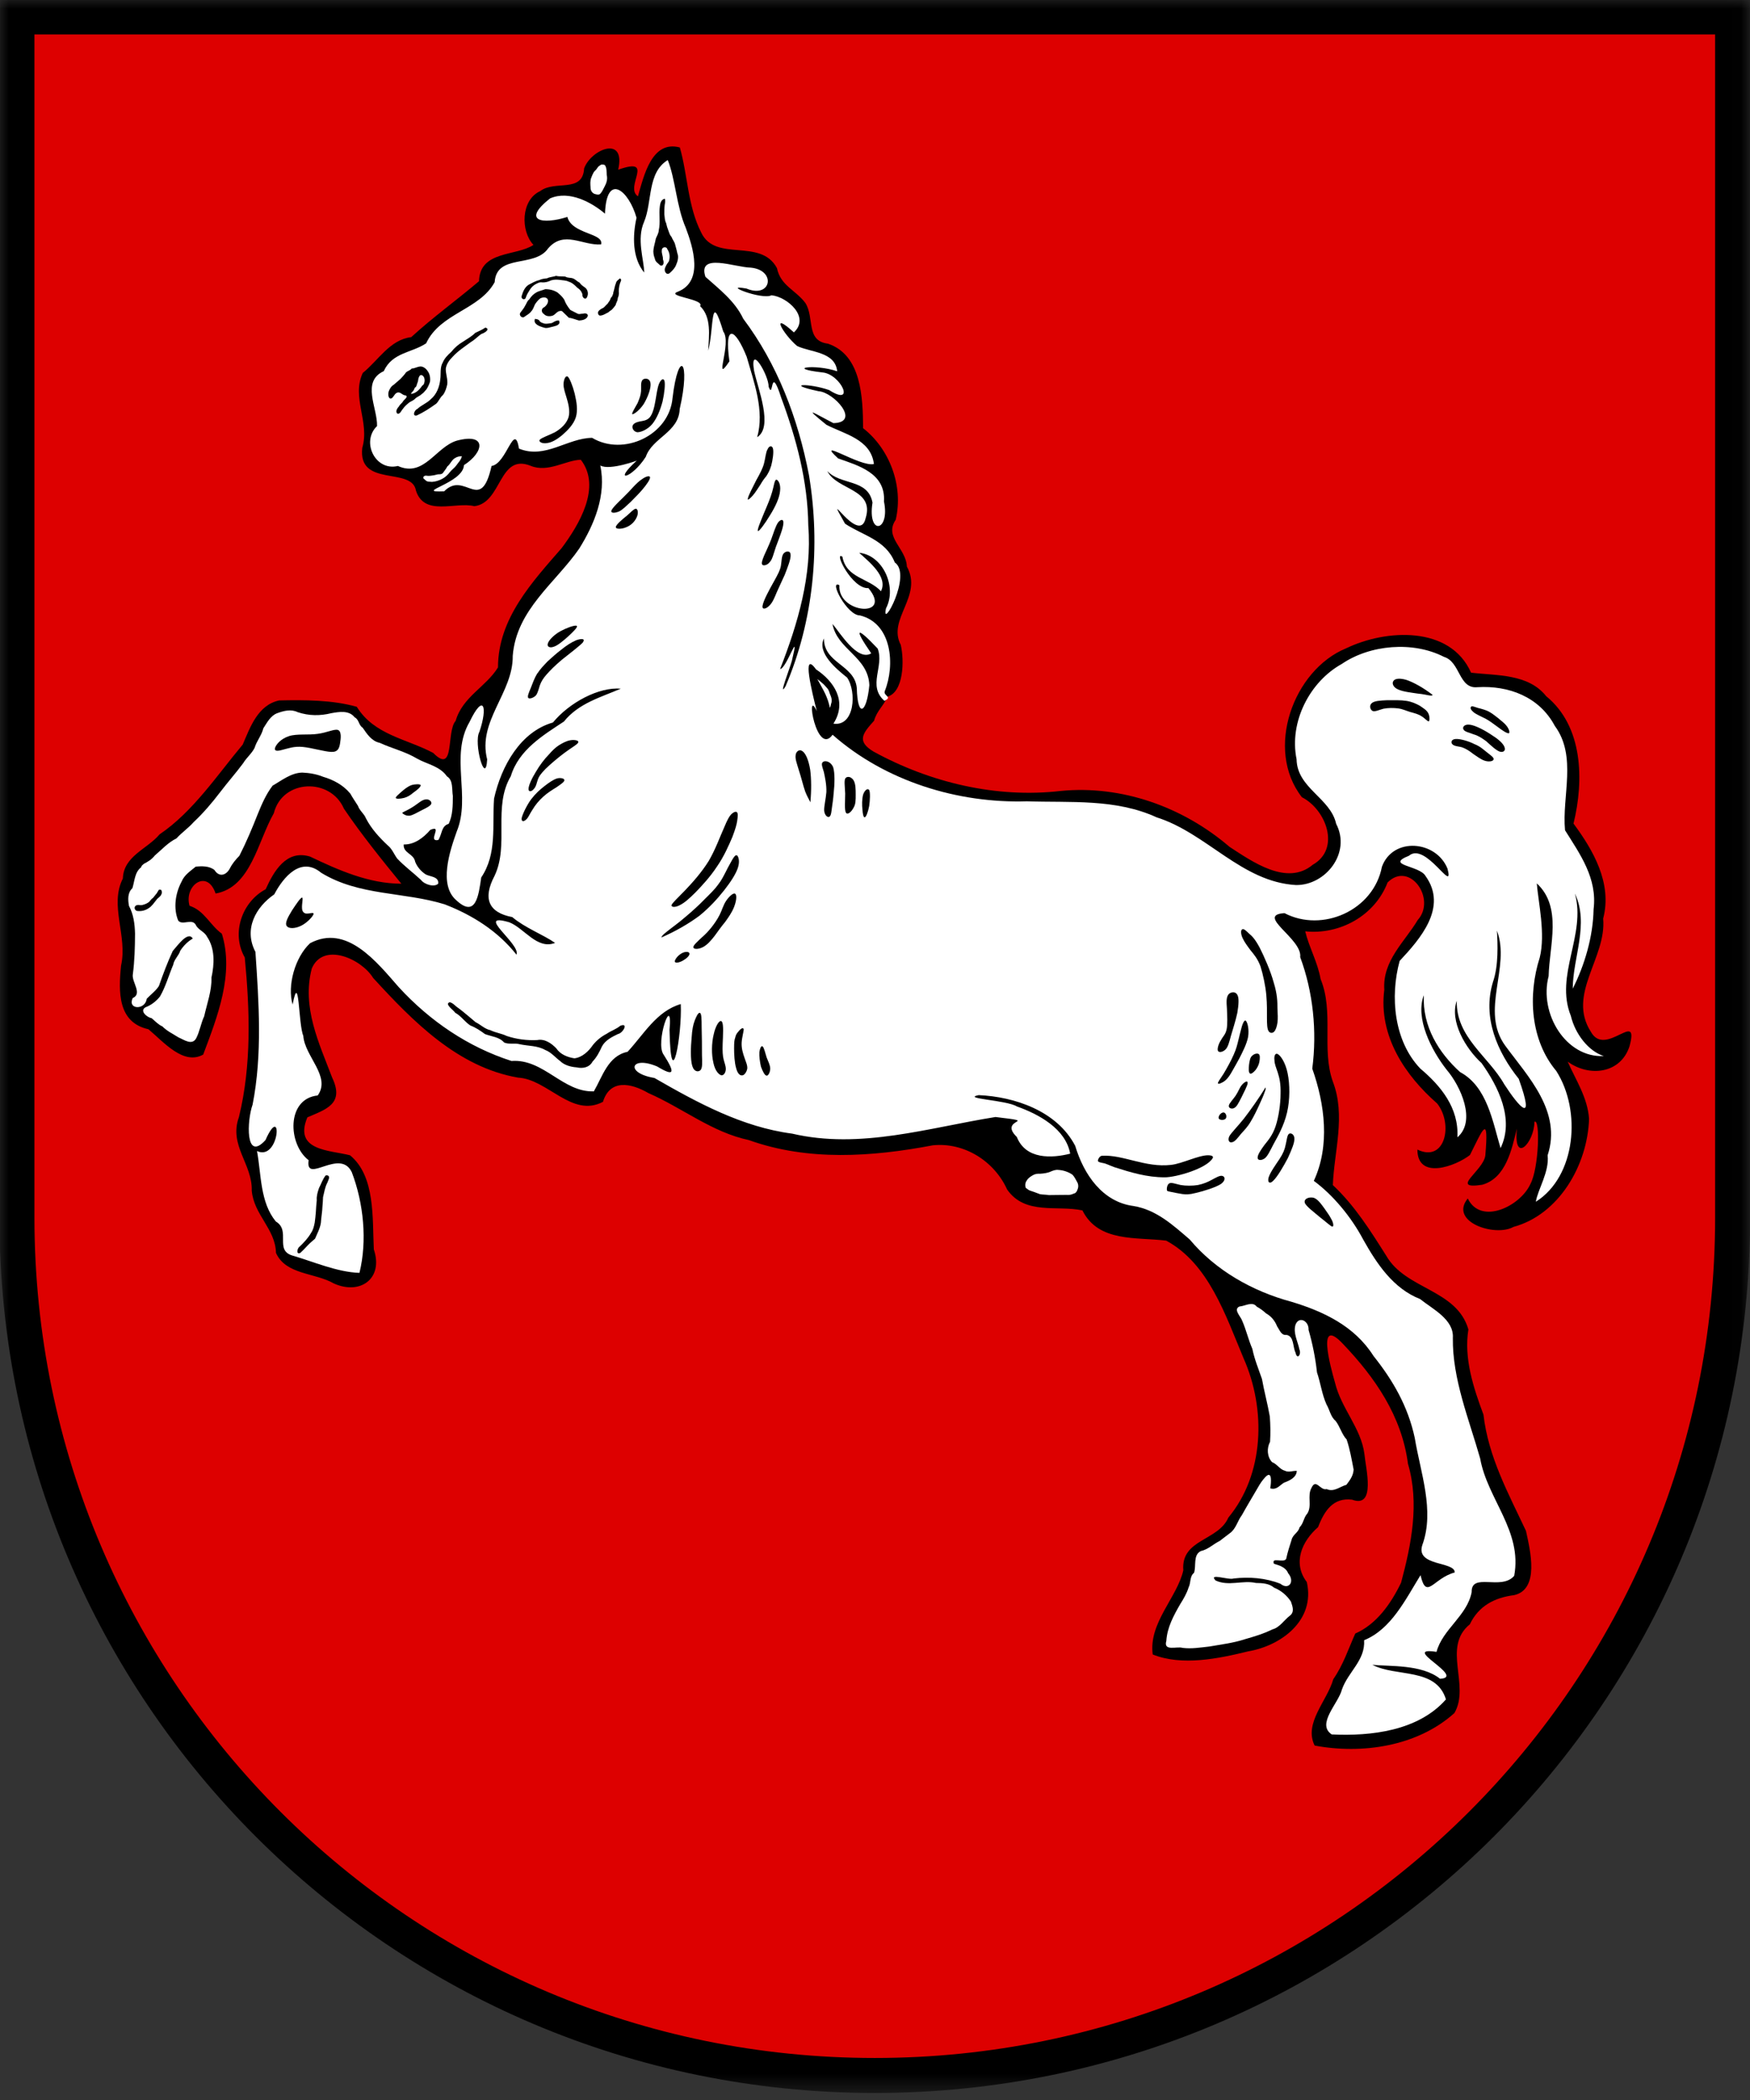 <svg width="100px" height="120px" viewBox="0 0 100 120" version="1.1" xmlns="http://www.w3.org/2000/svg" xmlns:xlink="http://www.w3.org/1999/xlink">
    <rect x="0" y="0" width="100" height="120" fill="#333333" stroke="none"/>
    <defs>
        <polygon id="path-1" points="0 0 99.975 0 99.975 119.566 0 119.566"></polygon>
    </defs>
    <g id="Page-1" stroke="none" stroke-width="1" fill="none" fill-rule="evenodd">
        <g id="ni">
            <mask id="mask-2" fill="white">
                <use xlink:href="#path-1"></use>
            </mask>
            <g id="Shape"></g>
            <g id="Group" mask="url(#mask-2)">
                <g transform="translate(0.735, 0.735)">
                    <path d="M0.233,0.234 L0.233,68.862 C0.242,95.927 22.186,117.864 49.252,117.864 C76.319,117.864 98.263,95.927 98.272,68.862 L98.272,0.234 L0.233,0.234 Z" id="Shape" stroke="#000000" stroke-width="2" fill="#DD0000" fill-rule="nonzero"></path>
                    <path d="M49.978,39.072 C50.897,38.818 50.95,37.025 50.736,36.113 C49.958,34.628 52.016,33.335 51.086,31.638 C51.043,30.59 49.763,29.97 50.449,28.966 C50.907,27.01 50.079,24.896 48.585,23.734 C48.57,21.985 48.5,19.555 46.576,18.903 C45.292,18.746 45.822,17.42 45.285,16.577 C44.714,15.822 43.872,15.596 43.663,14.587 C42.72,12.832 40.146,14.279 39.332,12.55 C38.562,11.044 38.558,9.235 38.113,7.692 C36.504,7.26 36.053,9.325 35.719,10.485 C34.917,9.943 36.755,8.196 34.589,8.963 C35.045,6.974 33.046,7.786 32.644,8.888 C32.561,10.324 30.977,9.539 30.134,10.186 C29.031,10.687 29.002,12.463 29.748,13.26 C28.76,13.92 26.688,13.566 26.637,15.334 C25.351,16.426 24.038,17.364 22.764,18.53 C21.54,18.677 20.894,19.851 19.994,20.576 C19.34,21.981 20.403,23.374 19.967,24.855 C19.704,27.14 22.807,25.916 23.034,27.301 C23.52,28.799 25.301,27.92 26.368,28.19 C27.96,28.004 27.755,25.151 29.587,25.882 C30.582,26.296 31.602,25.552 32.456,25.537 C33.653,27.095 32.355,29.254 31.362,30.582 C29.704,32.494 27.722,34.597 27.722,37.402 C27.051,38.503 25.692,39.086 25.302,40.458 C24.754,41.064 25.285,43.568 24.019,42.289 C22.491,41.476 20.652,41.268 19.653,39.654 C18.259,39.258 16.654,39.258 15.215,39.29 C14.001,39.552 13.562,40.818 13.135,41.812 C11.701,43.521 10.3,45.65 8.384,46.942 C7.68,47.786 6.33,48.176 6.286,49.464 C5.503,51.008 6.565,52.747 6.183,54.44 C6.031,55.946 5.989,57.69 7.747,58.079 C8.618,58.806 9.744,60.157 10.876,59.527 C11.688,57.363 12.655,54.926 11.943,52.622 C11.253,52.117 10.939,51.294 10.096,51.025 C9.764,49.867 11.104,48.887 11.585,50.324 C13.606,49.964 13.987,47.352 14.911,45.737 C15.403,43.775 18.151,43.694 18.918,45.475 C19.899,46.928 21.153,48.482 22.2,49.763 C20.341,49.761 18.601,48.985 16.981,48.212 C15.629,47.8 14.916,49.04 14.445,50.081 C13.096,50.795 12.463,52.594 13.252,53.977 C13.545,57.031 13.643,60.127 12.918,63.101 C12.33,64.713 13.697,65.781 13.651,67.302 C13.775,68.694 15,69.478 15.036,70.86 C15.601,72.119 17.246,71.976 18.345,72.607 C19.846,73.282 21.19,72.33 20.626,70.659 C20.539,68.873 20.718,66.474 19.268,65.282 C18.13,64.984 16.02,65.04 16.829,63.114 C17.895,62.653 18.963,62.345 18.246,60.844 C17.495,58.867 16.503,56.824 17.081,54.608 C17.734,53.074 19.919,54.056 20.586,55.145 C22.868,57.638 25.431,60.249 28.87,60.844 C30.563,60.931 31.942,63.161 33.72,62.227 C34.12,60.918 35.315,61.144 36.318,61.728 C38.255,62.573 39.958,63.969 42.058,64.413 C45.437,65.625 49.096,65.371 52.565,64.712 C54.355,64.526 56.077,65.607 56.814,67.235 C57.84,68.716 59.679,68.12 61.118,68.431 C62.035,70.27 64.21,69.945 65.906,70.159 C68.33,71.468 69.295,74.421 70.325,76.877 C71.624,79.801 71.51,83.517 69.456,85.986 C68.882,87.322 66.739,87.209 66.883,88.995 C66.538,90.546 64.89,91.999 65.135,93.807 C66.807,94.475 68.871,94.05 70.6,93.626 C72.433,93.315 74.442,91.886 73.939,89.668 C73.112,88.576 73.658,87.335 74.584,86.529 C74.95,85.573 75.458,84.834 76.521,84.959 C77.908,85.475 77.304,83.165 77.229,82.334 C77.032,80.858 75.911,79.757 75.552,78.279 C75.273,77.304 74.486,74.418 76.028,76.083 C77.821,77.966 79.366,80.173 79.721,82.913 C80.387,85.171 79.913,87.513 79.327,89.705 C78.74,90.917 77.926,92.074 76.709,92.611 C76.309,93.501 76.031,94.383 75.454,95.218 C75.098,96.47 73.754,97.732 74.387,99.011 C77.1,99.519 80.252,99.062 82.375,97.152 C83.292,95.567 81.648,93.395 83.255,92.082 C83.763,91.024 84.674,90.557 85.787,90.416 C87.249,90.083 86.71,87.871 86.463,86.744 C85.463,84.611 84.313,82.527 84.034,80.101 C83.458,78.557 82.907,76.882 83.173,75.233 C82.507,72.935 79.595,72.958 78.484,71.029 C77.588,69.612 76.678,68.153 75.427,66.984 C75.499,65.062 76.178,63.018 75.427,61.07 C74.767,59.217 75.503,57.097 74.728,55.212 C74.563,54.254 74.059,53.375 73.849,52.484 C75.817,52.689 77.824,51.6 78.556,49.69 C79.818,48.436 81.362,50.639 80.277,51.839 C79.541,53.078 78.257,54.157 78.368,55.819 C78.025,58.473 79.572,60.732 81.389,62.322 C82.322,63.5 81.85,65.722 80.259,64.956 C80.263,66.722 82.46,65.896 83.263,65.265 C83.99,63.815 84.352,62.838 84.141,65.293 C84.034,66.171 82.054,67.256 83.962,66.965 C85.33,66.584 85.652,64.92 85.943,63.761 C85.741,65.83 86.929,64.583 86.948,63.368 C87.287,63.149 87.204,66.023 86.714,66.928 C86.139,68.194 83.888,69.294 83.137,67.75 C82.051,69.086 84.697,69.965 85.746,69.375 C88.334,68.676 89.981,65.86 90.068,63.2 C89.987,61.984 89.302,60.97 88.848,59.93 C90.076,60.826 91.87,60.623 92.38,59.052 C92.965,56.889 91.005,59.723 90.175,58.23 C88.789,56.079 91.078,53.994 90.874,51.755 C91.406,49.731 90.291,47.828 89.18,46.327 C89.79,43.828 89.718,40.762 87.62,39.049 C86.589,37.749 84.772,37.88 83.325,37.703 C82.132,35.006 78.461,35.214 76.189,36.311 C73.174,37.542 71.52,42.085 73.661,44.822 C75.03,45.512 75.897,47.759 74.279,48.68 C72.806,49.914 70.826,48.504 69.519,47.653 C66.872,45.379 63.367,44.121 59.88,44.462 C56.199,44.888 52.423,43.988 49.185,42.215 C48.185,41.617 48.572,41.163 49.212,40.45 C49.366,39.88 49.781,39.572 49.977,39.073 L49.978,39.072 Z" id="Shape" stroke="none" fill="#000000" fill-rule="nonzero"></path>
                    <g id="Group" stroke="none" stroke-width="1" fill="none" fill-rule="evenodd" transform="translate(6.373, 8.333)">
                        <path d="M43.427,30.977 C42.448,30.113 43.434,29.003 43.045,27.995 C41.821,26.694 41.661,26.8 42.677,28.266 C41.886,28.753 40.852,27.031 40.462,26.584 C40.734,28.062 42.503,28.453 42.569,30.088 C42.413,31.705 41.894,31.986 41.852,30.247 C41.729,28.911 39.955,28.84 39.978,27.415 C39.562,28.227 40.671,29.15 41.296,29.649 C41.851,30.446 41.736,32.463 40.516,32.283 C41.329,31.009 40.54,29.853 39.521,29.181 C38.681,28.02 39.304,30.537 39.566,31.564 C38.893,30.137 39.544,34.196 40.468,32.918 C43.491,35.583 47.638,36.845 51.571,36.721 C54.05,36.806 56.639,36.561 58.985,37.637 C61.851,38.542 63.836,41.323 66.943,41.506 C68.625,41.533 70.117,39.681 69.244,38.008 C68.918,36.527 67.013,35.975 66.982,34.32 C66.545,32.176 67.747,29.878 69.564,28.873 C71.191,27.764 73.636,27.561 75.402,28.466 C76.352,28.754 76.236,30.311 77.319,30.2 C79.088,30.095 80.848,30.737 81.739,32.414 C83.02,34.146 82.138,36.429 82.322,38.375 C83.169,39.73 84.177,41.112 83.954,42.888 C83.924,44.472 83.435,46.098 82.762,47.429 C82.776,45.612 83.711,43.749 82.887,41.991 C83.541,44.351 81.721,46.66 82.654,48.98 C82.903,50.023 83.664,51 84.537,51.278 C82.373,51.389 80.825,48.845 81.385,46.712 C81.427,44.953 82.178,42.768 80.709,41.412 C80.795,42.502 81.214,44.276 80.879,45.644 C80.182,47.823 80.355,50.382 81.82,52.128 C83.272,54.394 82.952,58.152 80.655,59.603 C80.757,58.918 81.436,57.893 81.327,56.95 C82.154,54.45 80.202,52.45 78.915,50.699 C77.439,48.688 79.232,46.217 78.431,44.112 C78.475,44.865 78.53,46.104 78.207,47.037 C77.582,49.075 78.463,51.062 79.676,52.577 C80.631,55.237 79.72,54.234 78.847,52.886 C77.955,51.303 76.081,50.198 76.136,48.12 C75.721,49.285 76.635,50.844 77.553,51.68 C78.5,53.015 79.441,54.875 78.638,56.538 C78.193,55.058 77.88,53.025 76.325,52.194 C75.101,51.083 74.171,49.588 74.253,47.802 C73.752,49.116 74.677,50.936 75.553,52.054 C76.365,53.005 77.263,54.991 76.172,55.921 C76.263,54.234 75.218,52.978 74.056,51.997 C72.552,50.432 72.31,47.892 72.873,45.84 C74.033,44.598 75.641,42.783 74.352,40.991 C74.015,40.381 72.005,40.388 73.402,39.833 C74.357,39.007 76.007,42.102 75.607,40.571 C74.957,38.952 72.486,38.748 71.86,40.459 C71.376,42.966 68.448,44.238 66.292,43.112 C64.602,43.219 67.324,44.573 67.189,45.625 C67.927,47.612 68.158,49.857 67.879,51.997 C68.602,54.039 68.899,56.41 67.967,58.41 C69.051,59.206 70.101,60.461 70.793,61.77 C71.572,63.158 72.509,64.563 74.038,65.162 C74.767,65.747 75.981,66.329 75.912,67.385 C75.882,69.73 76.833,72.023 77.472,74.271 C77.889,76.604 79.896,78.419 79.417,80.979 C78.684,81.843 76.958,80.76 76.987,81.911 C76.728,83.267 75.328,84.024 74.979,85.324 C72.823,84.998 76.707,86.778 75.181,86.862 C74.127,86.023 72.283,86.168 71.312,86.062 C72.665,86.78 74.953,86.2 75.518,88.041 C73.927,89.844 71.234,90.149 68.99,90.042 C68.098,89.448 69.377,88.27 69.574,87.473 C69.937,86.45 70.914,85.812 70.841,84.659 C72.391,84.029 73.208,82.327 74.065,80.942 C74.407,82.402 74.783,81.119 76.019,80.787 C76.032,80.14 73.745,80.454 74.173,79.204 C74.88,77.244 74.062,75.081 73.736,73.103 C73.349,71.289 72.482,69.802 71.376,68.413 C70.295,66.706 68.519,65.872 66.696,65.321 C64.439,64.714 62.353,63.52 60.877,61.761 C59.912,60.931 58.962,60.058 57.659,59.846 C55.899,59.615 54.826,58.061 54.332,56.408 C53.284,54.403 50.857,53.601 48.818,53.511 C47.814,53.712 50.398,53.79 50.997,54.156 C52.243,54.599 53.787,55.427 54.045,56.856 C53.009,57.121 51.508,57.2 50.997,55.903 C49.868,54.806 52.458,55.083 49.778,54.761 C45.949,55.372 42.053,56.624 38.157,55.711 C35.308,55.337 32.746,53.946 30.287,52.53 C28.584,52.249 28.929,51.229 30.449,51.876 C31.452,52.482 31.474,52.23 30.816,51.203 C30.305,50.524 31.349,47.602 31.151,49.774 C31.225,53.679 31.875,50.056 31.793,48.307 C30.408,48.713 29.686,50.032 28.754,51.035 C27.636,51.267 27.321,52.446 26.826,53.296 C25.05,53.357 23.962,51.425 22.12,51.559 C19.65,50.765 17.465,49.287 15.674,47.336 C14.423,45.908 12.701,43.711 10.608,44.832 C9.747,45.638 9.297,47.256 9.613,48.335 C9.999,46.326 9.938,49.47 10.223,50.12 C10.302,51.297 11.822,52.447 11.047,53.53 C9.246,53.718 9.341,56.323 10.528,57.23 C10.325,58.638 12.317,56.51 12.993,57.912 C13.674,59.689 13.883,61.853 13.432,63.667 C12.154,63.628 10.781,63.018 9.595,62.676 C8.568,62.367 9.524,61.247 8.654,60.733 C7.747,59.622 7.829,58.067 7.578,56.706 C8.89,57.314 9.056,53.837 8.062,56.08 C6.893,57.368 7.004,54.946 7.326,54.053 C7.89,51.19 7.683,48.19 7.488,45.326 C6.798,44.011 7.522,42.756 8.564,42.038 C9.087,41.045 10.089,39.845 11.244,40.804 C13.419,42.136 15.953,41.882 18.3,42.608 C19.897,43.225 21.344,44.142 22.406,45.485 C22.663,44.882 19.966,43.042 21.994,43.635 C22.857,43.973 23.581,45.215 24.612,44.812 C23.918,44.332 22.896,43.956 22.164,43.337 C20.828,43.085 20.456,42.298 21.151,40.982 C22.003,39.189 21.039,37.062 22.081,35.285 C22.539,33.771 23.945,32.938 25.116,32.163 C25.955,31.117 27.215,30.78 28.368,30.284 C27.11,30.179 25.431,31.075 24.487,32.218 C22.648,32.741 21.543,34.684 21.124,36.563 C21.013,38.121 21.304,39.717 20.391,41.073 C20.242,42.085 20.092,43.43 18.955,42.365 C17.966,41.494 18.573,39.615 18.99,38.45 C19.816,36.449 18.587,34.132 19.726,32.181 C20.526,30.509 20.775,31.319 20.287,32.749 C19.936,33.388 20.642,35.893 20.73,34.33 C20.168,32.128 22.218,30.53 22.191,28.41 C22.397,25.766 24.643,24.236 25.993,22.277 C26.837,20.921 27.556,19.235 27.194,17.531 C27.739,17.845 29.455,17.196 29.283,17.25 C27.839,18.557 28.995,18.29 29.794,17.036 C30.17,15.938 31.686,15.638 31.731,14.307 C32.378,11.506 31.662,10.834 31.324,13.667 C31.138,15.812 28.511,17.021 26.728,15.952 C25.314,15.963 24.044,17.182 22.55,16.568 C22.279,14.975 21.847,17.439 20.981,17.559 C20.358,20.343 19.464,17.793 18.274,19.007 C16.462,19.087 19.363,18.56 19.403,17.512 C20.562,16.769 20.725,15.653 19,16.111 C17.79,16.47 17.121,18.235 15.629,17.559 C14.33,17.874 13.513,16.159 14.437,15.279 C14.467,14.227 13.521,12.743 14.822,12.14 C15.313,11.064 16.422,11.1 17.243,10.551 C18.048,8.817 20.289,8.646 21.158,7.057 C21.263,5.414 23.434,6.248 24.209,5.132 C25.117,4.069 26.176,4.975 27.239,4.899 C27.416,4.237 25.583,4.33 25.312,3.329 C23.909,3.773 22.67,3.576 24.326,2.268 C25.429,1.788 26.723,2.512 27.463,3.142 C27.549,0.756 28.825,1.812 29.265,3.376 C29.035,4.407 29.016,5.672 29.704,6.506 C29.691,5.763 29.258,4.606 29.696,3.61 C30.176,2.461 29.869,0.8 31.049,0.078 C31.486,1.153 31.547,2.735 32.077,3.946 C32.505,5.083 33.102,7.01 31.632,7.599 C30.875,7.864 33.187,8.019 32.896,8.422 C33.563,9.058 33.402,10.127 33.362,10.972 C33.702,9.646 33.48,7.441 34.223,9.879 C34.73,10.531 33.616,13.006 34.573,11.579 C34.26,9.356 34.909,9.69 35.561,11.323 C35.983,12.798 36.587,14.401 36.159,15.915 C37.087,15.33 36.213,13.183 35.98,12.112 C35.723,10.502 36.829,12.389 36.814,13.028 C37.103,13.841 36.885,11.641 37.531,13.654 C38.399,16 39.05,18.42 39.079,20.958 C39.304,23.79 38.486,26.563 37.469,29.163 C37.844,29.143 38.634,26.65 38.141,28.696 C38.048,29.056 37.331,30.892 37.783,30.144 C39.385,26.397 39.793,22.135 39.119,18.084 C38.491,14.816 37.301,11.722 35.361,9.141 C34.883,8.128 33.976,7.445 33.201,6.749 C32.742,5.347 34.865,6.207 35.801,6.226 C37.269,6.374 36.965,8.012 35.55,7.422 C34.028,7.138 36.433,8.09 36.977,7.805 C37.877,7.893 39.201,9.055 38.257,9.926 C36.859,8.646 37.644,10.027 38.437,10.701 C39.203,11.074 40.616,11.017 40.732,12.149 C39.474,11.717 37.71,11.965 39.898,12.215 C40.947,12.317 41.804,14.199 40.275,13.224 C39.163,12.826 37.635,12.85 39.674,13.289 C40.529,13.341 42.108,15.071 40.517,15.111 C39.438,14.56 38.69,14.05 40.113,15.204 C41.122,15.733 42.654,16.023 42.83,17.447 C42.06,17.638 39.42,15.87 40.786,17.129 C41.914,17.529 43.511,17.958 43.404,19.586 C43.765,21.324 42.45,21.564 42.749,19.652 C42.493,18.277 40.916,18.671 40.167,17.849 C40.702,18.946 42.889,18.856 42.355,20.549 C41.993,22.148 39.827,18.47 41.18,20.857 C42.194,21.533 43.507,21.778 44.022,23.071 C45.041,23.773 43.228,27.027 43.52,25.697 C44.17,24.459 43.328,22.648 41.987,22.52 C42.548,23.03 43.651,23.893 43.233,24.716 C42.52,23.948 41.264,23.984 41.028,22.744 C40.501,22.381 41.583,24.607 42.516,24.538 C43.94,26.261 40.75,26.012 40.858,24.373 C40.225,24.032 41.295,26.109 42.032,26.099 C43.867,26.548 44.053,28.932 43.445,30.441 C43.37,30.69 43.916,30.761 43.428,30.978 L43.427,30.977 L43.427,30.977 Z" id="Shape" fill="#FFFFFF" fill-rule="nonzero"></path>
                        <path d="M53.362,57.784 C53.653,57.8 53.934,57.894 54.175,58.057 C54.291,58.177 54.362,58.337 54.446,58.481 C54.518,58.608 54.526,58.76 54.468,58.894 C54.437,59.007 54.364,59.119 54.245,59.139 C54.121,59.201 53.981,59.226 53.843,59.212 C53.502,59.21 53.161,59.223 52.819,59.223 C52.656,59.192 52.488,59.2 52.325,59.173 C52.132,59.097 51.937,59.028 51.739,58.962 C51.651,58.93 51.583,58.859 51.506,58.807 C51.455,58.66 51.477,58.508 51.567,58.386 C51.654,58.237 51.806,58.145 51.951,58.067 C52.067,58.008 52.196,57.997 52.323,58.003 C52.532,57.988 52.748,57.966 52.941,57.875 C53.075,57.82 53.216,57.765 53.362,57.784 Z M27.247,0.338 C27.325,0.336 27.424,0.319 27.476,0.395 C27.567,0.559 27.553,0.754 27.562,0.936 C27.624,1.162 27.547,1.398 27.44,1.594 C27.363,1.741 27.297,1.899 27.18,2.018 C27.084,2.082 26.967,2.039 26.867,2.013 C26.724,1.961 26.63,1.804 26.638,1.648 C26.626,1.461 26.606,1.264 26.678,1.087 C26.718,0.984 26.759,0.88 26.813,0.785 C26.852,0.719 26.914,0.675 26.963,0.619 C27.014,0.554 27.05,0.477 27.115,0.425 L27.247,0.338 Z M19.285,17.003 C19.24,17.218 19.074,17.369 18.956,17.542 C18.852,17.682 18.703,17.774 18.598,17.913 C18.483,18.064 18.344,18.196 18.179,18.285 C17.993,18.388 17.785,18.457 17.574,18.468 C17.453,18.451 17.309,18.481 17.215,18.38 L17.086,18.267 C17.05,18.159 17.172,18.098 17.259,18.114 C17.396,18.14 17.537,18.114 17.674,18.093 C17.783,18.076 17.887,18.027 17.999,18.034 C18.086,18.036 18.182,18.008 18.226,17.923 C18.305,17.813 18.393,17.709 18.453,17.586 C18.627,17.459 18.695,17.222 18.885,17.112 C19.004,17.032 19.148,17 19.288,17.002 L19.285,17.003 Z M1.079,40.311 C1.319,40.19 1.555,40.053 1.73,39.826 C2.135,39.481 2.497,39.073 2.976,38.841 C3.277,38.507 3.66,38.25 3.958,37.909 C4.515,37.389 5.007,36.806 5.472,36.199 C5.898,35.634 6.372,35.107 6.793,34.536 C6.973,34.232 7.282,33.989 7.442,33.663 C7.56,33.271 7.842,32.954 7.94,32.549 C8.159,32.213 8.352,31.831 8.727,31.688 C9.108,31.55 9.518,31.439 9.902,31.627 C10.542,31.841 11.186,31.844 11.825,31.685 C12.276,31.605 12.836,31.507 13.16,31.924 C13.41,32.043 13.383,32.372 13.615,32.515 C13.869,32.884 14.134,33.286 14.587,33.378 C15.284,33.7 16.036,33.873 16.704,34.27 C17.284,34.604 18.016,34.699 18.431,35.295 C18.801,35.516 18.705,36.04 18.769,36.414 C18.766,36.957 18.767,37.514 18.532,38.009 C18.101,38.129 18.158,38.604 17.939,38.933 C17.282,39.055 18.239,38.032 17.479,38.354 C17.093,38.804 16.572,39.203 15.96,39.188 C15.923,39.692 16.54,39.71 16.616,40.177 C16.735,40.477 16.96,40.732 17.221,40.9 C17.475,41.035 17.974,41.017 17.934,41.424 C17.725,41.647 17.149,41.485 16.946,41.212 C16.501,40.798 16.006,40.435 15.591,39.995 C15.411,39.755 15.301,39.443 15.057,39.248 C14.57,38.791 14.107,38.288 13.802,37.693 C13.693,37.418 13.443,37.265 13.345,36.977 C13.192,36.733 13.048,36.532 12.91,36.281 C12.499,35.786 11.945,35.493 11.353,35.319 C10.978,35.164 10.554,35.097 10.162,35.08 C9.521,35.097 9.009,35.518 8.471,35.825 C8.098,36.311 7.854,36.876 7.623,37.445 C7.304,38.256 6.966,39.059 6.571,39.834 C6.366,40.044 6.168,40.276 6.03,40.552 C5.81,40.967 5.41,41.067 5.147,40.647 C4.848,40.408 4.418,40.42 4.075,40.456 C3.781,40.7 3.423,40.93 3.27,41.307 C2.912,41.971 2.786,42.831 3.075,43.537 C3.323,43.845 3.913,43.357 4.104,43.832 C4.266,44.094 4.59,44.183 4.724,44.461 C5.184,45.138 5.145,46.018 4.976,46.792 C4.998,47.554 4.722,48.272 4.56,49.004 C4.369,49.411 4.304,49.879 4.099,50.269 C3.86,50.688 3.406,50.344 3.089,50.212 C2.774,50.008 2.435,49.855 2.171,49.584 C1.933,49.483 1.759,49.282 1.554,49.112 C1.311,49.077 0.84,48.701 1.207,48.491 C1.53,48.371 1.822,48.144 2.035,47.872 C2.355,47.321 2.533,46.668 2.788,46.068 C2.84,45.748 3.103,45.554 3.196,45.253 C3.381,44.974 3.618,44.73 3.908,44.565 C3.638,44.114 3.05,44.95 2.765,45.271 C2.466,45.915 2.209,46.598 1.973,47.275 C1.79,47.562 1.493,47.771 1.278,48.003 C1.192,48.666 0.166,48.631 0.473,47.966 C1.05,47.715 0.41,47.053 0.482,46.61 C0.585,45.838 0.604,45.055 0.608,44.281 C0.594,43.735 0.524,43.182 0.262,42.697 C0.199,42.349 0.176,41.94 0.457,41.688 C0.589,41.272 0.585,40.771 0.96,40.488 C0.972,40.39 1.052,40.352 1.112,40.297 L1.079,40.311 Z M66.993,74.984 C66.749,74.968 66.535,75.089 66.303,74.97 C66.025,74.898 65.862,74.586 65.585,74.486 C65.294,74.18 65.27,73.69 65.466,73.321 C65.498,72.844 65.488,72.366 65.453,71.876 C65.326,71.156 65.133,70.448 65.004,69.731 C64.807,69.16 64.575,68.602 64.454,68.007 C64.225,67.485 64.103,66.919 63.871,66.398 C63.789,66.156 63.345,65.748 63.72,65.589 C64.046,65.566 64.457,65.272 64.71,65.6 C64.889,65.694 65.078,65.833 65.233,65.979 C65.526,66.14 65.745,66.402 65.869,66.723 C66.016,66.934 66.106,67.254 66.408,67.213 C66.849,67.29 66.755,67.896 66.925,68.231 C67.012,68.659 67.268,68.33 67.145,68.046 C67.052,67.579 66.775,67.109 66.92,66.632 C67.116,66.114 67.696,66.412 67.667,66.926 C67.897,67.719 68.058,68.531 68.148,69.352 C68.353,69.955 68.432,70.614 68.694,71.191 C68.871,71.484 68.928,71.895 69.206,72.12 C69.466,72.448 69.556,72.881 69.843,73.189 C70.03,73.739 70.13,74.332 70.242,74.907 C70.223,75.259 70.032,75.512 69.829,75.778 C69.453,75.882 69.108,76.214 68.701,76.022 C68.338,76.128 68.09,75.388 67.835,75.953 C67.574,76.414 67.884,76.972 67.594,77.423 C67.387,77.644 67.379,77.998 67.151,78.209 C67.093,78.497 66.762,78.624 66.697,78.923 C66.583,79.279 66.466,79.635 66.39,80.002 C66.259,80.281 65.525,79.876 65.687,80.288 C66.003,80.387 66.36,80.484 66.501,80.832 C66.902,81.308 66.536,81.821 66.057,81.432 C65.212,81.098 64.28,81.029 63.389,81.131 C63.092,81.24 61.923,80.794 62.355,81.246 C63.096,81.592 63.896,81.216 64.661,81.387 C65.026,81.394 65.405,81.406 65.701,81.658 C66.094,81.816 66.417,82.087 66.657,82.447 C66.751,82.722 66.878,83.038 66.603,83.254 C66.26,83.512 66.022,83.935 65.585,84.046 C65.088,84.293 64.555,84.451 64.028,84.602 C63.373,84.818 62.682,84.9 62.004,85.018 C61.492,85.075 60.977,85.161 60.467,85.096 C60.144,84.99 59.359,85.318 59.54,84.694 C59.587,83.928 59.96,83.245 60.331,82.601 C60.522,82.295 60.704,81.992 60.812,81.643 C60.953,81.372 60.862,81.013 61.122,80.808 C61.259,80.402 61.058,79.8 61.503,79.567 C61.92,79.478 62.228,79.163 62.601,78.978 C62.786,78.827 62.965,78.707 63.154,78.555 C63.52,78.305 63.6,77.849 63.857,77.51 C64.152,76.979 64.466,76.459 64.773,75.933 C64.893,75.718 65.017,75.531 65.188,75.346 C65.606,74.897 65.53,75.68 65.476,75.98 C65.849,76.084 65.984,75.831 66.263,75.657 C66.565,75.543 66.969,75.374 66.994,74.99 L66.993,74.984 Z M39.594,29.731 C39.651,29.786 39.719,29.828 39.778,29.88 C39.843,29.938 39.912,29.992 39.974,30.052 C40.04,30.126 40.11,30.195 40.172,30.271 C40.199,30.307 40.228,30.341 40.243,30.385 C40.269,30.437 40.287,30.492 40.302,30.548 C40.322,30.617 40.362,30.679 40.381,30.749 C40.42,30.869 40.438,31.004 40.389,31.124 C40.371,31.194 40.357,31.266 40.335,31.335 C40.32,31.365 40.306,31.39 40.304,31.337 C40.251,31.078 40.162,30.827 40.052,30.588 C39.914,30.294 39.746,30.017 39.594,29.731 L39.594,29.731 Z" id="Shape" fill="#FFFFFF" fill-rule="nonzero"></path>
                    </g>
                    <path d="M37.26,10.624 C37.066,10.64 36.992,10.864 36.973,11.036 C36.906,11.499 37.015,11.973 36.907,12.431 C36.9,12.607 36.797,12.747 36.74,12.903 C36.705,13.102 36.641,13.294 36.611,13.493 C36.58,13.676 36.613,13.861 36.68,14.031 C36.696,14.142 36.759,14.233 36.845,14.297 L37,14.436 C37.212,14.491 37.21,14.221 37.146,14.088 C37.159,13.906 37.056,13.741 37.084,13.563 C37.075,13.376 37.354,13.326 37.399,13.506 C37.539,13.703 37.565,13.975 37.484,14.202 C37.403,14.31 37.324,14.427 37.277,14.555 C37.184,14.728 37.333,15.021 37.53,14.873 C37.676,14.743 37.822,14.599 37.897,14.41 C37.988,14.2 38.064,13.95 37.967,13.728 C37.938,13.566 37.889,13.414 37.848,13.255 C37.812,13.084 37.691,12.952 37.632,12.793 C37.535,12.696 37.507,12.566 37.458,12.441 C37.402,12.304 37.359,12.161 37.33,12.016 C37.247,11.863 37.251,11.684 37.228,11.514 C37.226,11.331 37.228,11.144 37.249,10.958 C37.276,10.848 37.288,10.736 37.26,10.624 L37.26,10.624 Z M31.057,15.025 C30.882,15.088 30.691,15.084 30.523,15.17 C30.366,15.184 30.212,15.204 30.069,15.275 C29.853,15.32 29.666,15.443 29.47,15.539 C29.257,15.673 29.15,15.922 29.081,16.159 C29.003,16.347 29.265,16.463 29.316,16.255 C29.368,16.096 29.456,15.956 29.545,15.818 C29.62,15.696 29.722,15.594 29.843,15.52 C29.968,15.456 30.097,15.372 30.243,15.401 C30.419,15.413 30.592,15.367 30.75,15.288 C30.917,15.234 31.097,15.24 31.268,15.26 C31.433,15.29 31.605,15.28 31.76,15.359 C31.956,15.415 32.11,15.559 32.252,15.704 C32.392,15.79 32.511,15.933 32.549,16.101 C32.517,16.265 32.728,16.44 32.811,16.238 C32.905,16.058 32.857,15.811 32.691,15.693 C32.574,15.613 32.462,15.537 32.382,15.414 C32.246,15.353 32.147,15.226 32.005,15.174 C31.863,15.122 31.702,15.157 31.57,15.071 C31.407,15.049 31.24,15.069 31.08,15.039 L31.057,15.025 L31.057,15.025 Z M34.686,15.174 C34.607,15.257 34.491,15.305 34.466,15.432 C34.39,15.608 34.372,15.802 34.311,15.983 C34.313,16.07 34.258,16.146 34.23,16.225 C34.138,16.282 34.15,16.392 34.089,16.468 C34.026,16.535 34.004,16.625 33.926,16.674 C33.842,16.754 33.775,16.862 33.659,16.893 C33.578,16.943 33.492,16.992 33.445,17.081 C33.412,17.179 33.467,17.318 33.586,17.297 C33.711,17.285 33.823,17.221 33.932,17.16 C34.009,17.138 34.071,17.073 34.131,17.027 C34.222,16.98 34.283,16.903 34.347,16.824 C34.397,16.762 34.457,16.701 34.467,16.617 C34.493,16.556 34.516,16.498 34.543,16.437 C34.567,16.374 34.557,16.265 34.606,16.2 C34.62,16.113 34.644,16.027 34.625,15.939 C34.619,15.717 34.663,15.497 34.756,15.295 C34.774,15.244 34.73,15.191 34.686,15.174 L34.686,15.174 Z" id="Shape" stroke="none" fill="#000000" fill-rule="nonzero"></path>
                    <path d="M30.42,15.79 C30.262,15.853 30.097,15.883 29.939,15.96 C29.762,16.054 29.613,16.203 29.507,16.377 C29.384,16.462 29.348,16.626 29.267,16.746 C29.201,16.886 29.095,16.997 29.008,17.122 C28.883,17.28 29.111,17.496 29.25,17.354 C29.38,17.257 29.529,17.193 29.625,17.051 C29.736,16.939 29.773,16.777 29.846,16.638 C29.928,16.52 30.034,16.389 30.155,16.303 C30.288,16.251 30.49,16.222 30.568,16.379 C30.623,16.557 30.49,16.73 30.356,16.824 C30.185,16.892 30.187,17.12 30.343,17.207 C30.469,17.349 30.665,17.354 30.831,17.307 C31.002,17.25 31.091,17.042 31.28,17.035 C31.387,17.006 31.443,17.112 31.513,17.172 L31.774,17.425 C31.975,17.442 32.161,17.533 32.353,17.58 C32.518,17.568 32.723,17.538 32.824,17.386 C32.936,17.213 32.725,17.135 32.593,17.189 C32.477,17.181 32.348,17.247 32.243,17.175 L31.855,16.977 C31.714,16.8 31.585,16.61 31.509,16.392 C31.414,16.231 31.269,16.106 31.131,15.986 C30.92,15.847 30.668,15.788 30.42,15.79 L30.42,15.79 Z M29.829,17.491 C29.813,17.554 29.8,17.622 29.83,17.682 C29.886,17.804 30.011,17.864 30.124,17.912 C30.22,17.95 30.32,17.983 30.421,18.005 C30.557,18.02 30.689,17.973 30.819,17.939 C30.889,17.931 30.954,17.899 31.024,17.884 C31.11,17.859 31.206,17.811 31.233,17.713 C31.25,17.664 31.214,17.62 31.201,17.575 C31.087,17.573 30.976,17.616 30.882,17.68 C30.831,17.713 30.774,17.739 30.713,17.738 C30.628,17.749 30.544,17.767 30.458,17.763 C30.369,17.772 30.29,17.719 30.206,17.697 C30.172,17.662 30.111,17.658 30.098,17.603 C30.068,17.55 30.008,17.522 29.953,17.507 C29.912,17.497 29.871,17.492 29.829,17.491 L29.829,17.491 Z M26.995,17.988 C26.815,18.111 26.616,18.194 26.421,18.287 C26.22,18.495 25.957,18.63 25.724,18.789 C25.467,18.939 25.24,19.135 25.055,19.368 C24.856,19.548 24.674,19.724 24.567,19.977 C24.395,20.265 24.469,20.62 24.424,20.94 C24.379,21.371 24.213,21.805 23.879,22.08 C23.654,22.309 23.342,22.414 23.113,22.634 C22.947,22.689 22.797,23.074 23.086,23.004 C23.477,22.823 23.841,22.585 24.192,22.332 C24.345,22.188 24.409,21.971 24.575,21.839 C24.707,21.664 24.774,21.445 24.822,21.231 C24.859,20.93 24.733,20.639 24.738,20.341 C24.771,20.064 24.944,19.84 25.13,19.653 C25.441,19.312 25.832,19.065 26.196,18.793 C26.408,18.671 26.571,18.482 26.773,18.347 C26.907,18.315 27.31,18.087 27.022,17.993 L26.995,17.988 L26.995,17.988 L26.995,17.988 Z M23.265,20.209 C23.101,20.224 22.955,20.322 22.789,20.324 C22.704,20.438 22.554,20.456 22.46,20.551 C22.371,20.691 22.252,20.799 22.145,20.921 C22.02,21.036 21.888,21.142 21.761,21.254 C21.617,21.335 21.528,21.492 21.472,21.648 C21.442,21.771 21.439,21.931 21.533,22.025 C21.646,22.087 21.725,21.948 21.783,21.868 C21.848,21.759 21.968,21.651 22.1,21.701 C22.218,21.743 22.309,21.866 22.444,21.857 C22.608,21.94 22.369,22.096 22.306,22.179 C22.253,22.303 22.125,22.357 22.071,22.477 C21.975,22.583 21.833,22.774 21.974,22.904 C22.132,22.938 22.193,22.727 22.283,22.636 C22.385,22.48 22.53,22.362 22.673,22.248 C22.799,22.182 22.927,22.124 23.025,22.012 C23.131,21.928 23.262,21.884 23.361,21.787 C23.474,21.717 23.548,21.601 23.639,21.506 C23.725,21.37 23.792,21.224 23.839,21.071 C23.857,20.902 23.842,20.729 23.768,20.576 C23.674,20.396 23.516,20.219 23.309,20.205 L23.287,20.206 L23.265,20.209 L23.265,20.209 Z M31.657,20.771 C31.55,20.773 31.468,21.011 31.468,21.229 C31.468,21.462 31.543,21.669 31.639,21.986 C31.735,22.302 31.853,22.748 31.755,23.098 C31.643,23.464 31.343,23.75 30.975,23.966 C30.608,24.149 30.201,24.28 30.106,24.396 C30.026,24.513 30.256,24.633 30.527,24.583 C30.799,24.55 31.086,24.383 31.406,24.116 C31.71,23.85 32.04,23.515 32.168,23.116 C32.295,22.7 32.217,22.245 32.105,21.762 C31.993,21.312 31.813,20.864 31.701,20.78 C31.686,20.77 31.672,20.771 31.657,20.771 L31.657,20.771 Z M36.175,20.903 C36.106,20.9 36.039,20.923 35.987,20.968 C35.859,21.101 35.913,21.38 35.897,21.613 C35.881,21.846 35.812,22.028 35.7,22.295 C35.557,22.561 35.349,22.879 35.395,22.93 C35.459,22.963 35.794,22.734 36.05,22.351 C36.289,21.951 36.483,21.429 36.435,21.146 C36.405,20.979 36.29,20.907 36.175,20.903 L36.175,20.903 Z M37.136,20.938 C37.065,20.948 36.981,21.054 36.921,21.2 C36.825,21.45 36.779,21.815 36.715,22.181 C36.651,22.564 36.551,22.932 36.392,23.115 C36.232,23.298 36.01,23.315 35.818,23.349 C35.623,23.394 35.464,23.457 35.415,23.592 C35.367,23.709 35.46,23.932 35.684,23.966 C35.892,23.966 36.264,23.815 36.536,23.499 C36.807,23.165 37,22.682 37.127,22.2 C37.239,21.7 37.283,21.215 37.235,21.032 C37.211,20.963 37.179,20.933 37.136,20.938 L37.136,20.938 Z M43.293,24.768 C43.233,24.777 43.172,24.836 43.132,24.927 C43.02,25.11 43.005,25.44 42.925,25.74 C42.845,26.04 42.701,26.312 42.477,26.712 C42.285,27.091 42.034,27.572 42.002,27.739 C41.954,27.906 42.129,27.755 42.289,27.571 C42.449,27.388 42.592,27.138 42.719,26.955 C42.831,26.755 42.939,26.611 43.051,26.478 C43.147,26.328 43.243,26.178 43.338,25.862 C43.418,25.562 43.484,25.108 43.437,24.909 C43.413,24.8 43.353,24.76 43.293,24.768 L43.293,24.768 Z M36.264,26.488 C36.18,26.506 36.073,26.561 35.977,26.628 C35.769,26.761 35.608,26.928 35.448,27.095 C35.288,27.277 35.13,27.442 34.875,27.693 C34.619,27.943 34.266,28.274 34.202,28.44 C34.154,28.607 34.411,28.587 34.65,28.487 C34.874,28.37 35.081,28.145 35.305,27.945 C35.528,27.712 35.763,27.492 35.986,27.226 C36.21,26.959 36.423,26.66 36.408,26.544 C36.408,26.485 36.348,26.469 36.264,26.488 Z M43.617,26.676 C43.521,26.709 43.489,27.025 43.393,27.358 C43.297,27.708 43.119,28.124 42.927,28.573 C42.735,29.042 42.511,29.562 42.577,29.61 C42.641,29.642 42.979,29.187 43.268,28.703 C43.571,28.221 43.81,27.711 43.841,27.311 C43.89,26.912 43.713,26.659 43.617,26.676 L43.617,26.676 Z M35.584,28.338 C35.483,28.354 35.324,28.517 35.1,28.721 C34.828,28.938 34.471,29.242 34.455,29.375 C34.437,29.51 34.774,29.511 35.046,29.394 C35.321,29.288 35.541,29.076 35.656,28.805 C35.751,28.589 35.716,28.372 35.62,28.338 C35.608,28.334 35.599,28.336 35.584,28.338 L35.584,28.338 Z M43.947,28.975 C43.887,28.969 43.803,29.025 43.723,29.125 C43.579,29.341 43.466,29.728 43.337,30.077 C43.194,30.444 43.037,30.772 42.925,31.021 C42.816,31.287 42.755,31.475 42.836,31.544 C42.906,31.604 43.132,31.555 43.257,31.376 C43.4,31.226 43.453,30.959 43.598,30.526 C43.757,30.093 44.012,29.473 44.028,29.19 C44.044,29.049 44.007,28.981 43.947,28.975 L43.947,28.975 Z M44.28,30.778 C44.194,30.776 44.093,30.825 44.029,30.909 C43.917,31.075 43.933,31.36 43.886,31.609 C43.837,31.859 43.722,32.073 43.482,32.506 C43.247,32.922 42.894,33.568 42.846,33.852 C42.782,34.135 43.039,34.071 43.231,33.87 C43.423,33.688 43.533,33.385 43.661,33.086 C43.789,32.786 43.934,32.504 44.11,32.105 C44.27,31.688 44.473,31.189 44.441,30.955 C44.433,30.831 44.366,30.78 44.28,30.778 L44.28,30.778 Z M32.185,35.017 C32.037,35.004 31.638,35.145 31.288,35.335 C30.921,35.538 30.62,35.85 30.571,36.036 C30.507,36.219 30.679,36.306 30.902,36.223 C31.126,36.156 31.406,35.919 31.709,35.653 C31.997,35.386 32.293,35.103 32.229,35.036 C32.217,35.025 32.201,35.019 32.185,35.017 L32.185,35.017 Z M32.546,35.786 C32.466,35.773 32.331,35.801 32.188,35.851 C31.916,35.968 31.632,36.151 31.345,36.384 C31.057,36.6 30.787,36.85 30.547,37.066 C30.326,37.302 30.131,37.5 29.973,37.748 L29.964,37.748 C29.804,38.014 29.683,38.348 29.587,38.598 C29.475,38.864 29.389,39.066 29.453,39.149 C29.517,39.216 29.748,39.15 29.892,39 C30.004,38.85 30.053,38.603 30.116,38.42 C30.197,38.204 30.301,38.03 30.493,37.813 C30.685,37.596 30.947,37.322 31.363,36.972 C31.794,36.623 32.397,36.172 32.573,35.973 C32.653,35.856 32.626,35.798 32.546,35.786 L32.546,35.786 Z M79.12,38.055 C78.998,38.072 78.918,38.12 78.878,38.195 C78.798,38.328 78.885,38.545 79.156,38.662 C79.444,38.795 79.939,38.846 80.259,38.896 C80.61,38.929 80.786,38.982 80.913,38.999 C81.025,39.02 81.092,39.016 81.138,38.98 C80.626,38.58 80.029,38.244 79.613,38.111 C79.406,38.053 79.242,38.038 79.12,38.055 L79.12,38.055 Z M78.529,39.278 C78.145,39.295 77.794,39.312 77.651,39.446 C77.491,39.579 77.561,39.828 77.704,39.894 C77.849,39.944 78.067,39.83 78.323,39.763 C78.593,39.71 78.901,39.712 79.157,39.745 C79.412,39.778 79.623,39.884 79.847,39.95 C80.087,40.017 80.319,40.07 80.511,40.203 C80.702,40.319 80.834,40.5 80.914,40.483 C80.962,40.45 80.974,40.2 80.878,40.016 C80.782,39.833 80.577,39.719 80.385,39.586 C80.162,39.469 79.951,39.365 79.632,39.315 C79.312,39.265 78.912,39.278 78.529,39.278 L78.529,39.278 Z M83.378,39.625 C83.357,39.627 83.338,39.637 83.324,39.653 C83.26,39.72 83.324,39.844 83.467,39.961 C83.628,40.094 83.902,40.201 84.158,40.335 C84.402,40.466 84.602,40.629 84.857,40.811 C85.097,40.994 85.373,41.183 85.485,41.166 C85.564,41.133 85.485,40.893 85.341,40.727 C85.213,40.56 85.036,40.45 84.893,40.316 C84.733,40.199 84.59,40.068 84.382,39.951 C84.19,39.835 83.911,39.768 83.718,39.718 C83.551,39.668 83.444,39.621 83.378,39.625 L83.378,39.625 Z M83.162,40.671 C82.914,40.674 82.824,40.835 82.894,40.951 C82.957,41.085 83.246,41.132 83.485,41.232 C83.725,41.298 83.929,41.431 84.185,41.615 C84.428,41.83 84.732,42.129 84.956,42.212 C85.164,42.28 85.307,42.162 85.243,41.979 C85.194,41.796 84.951,41.547 84.552,41.297 C84.168,41.031 83.615,40.731 83.279,40.68 C83.241,40.674 83.202,40.671 83.162,40.671 Z M82.445,41.493 C82.19,41.51 82.154,41.701 82.266,41.801 C82.378,41.918 82.648,41.912 82.84,41.979 C83.061,42.063 83.242,42.185 83.432,42.334 C83.655,42.484 83.9,42.678 84.14,42.745 C84.38,42.812 84.615,42.759 84.615,42.642 C84.631,42.542 84.41,42.398 84.203,42.231 C84.011,42.081 83.848,41.916 83.512,41.783 C83.192,41.616 82.701,41.477 82.445,41.493 L82.445,41.493 Z M32.015,41.55 C31.957,41.55 31.896,41.56 31.836,41.569 C31.596,41.618 31.4,41.732 31.208,41.849 C31,41.982 30.85,42.132 30.626,42.382 C30.385,42.63 30.114,42.977 29.89,43.362 C29.651,43.746 29.453,44.179 29.469,44.362 C29.469,44.545 29.662,44.493 29.774,44.344 C29.902,44.21 29.934,43.994 29.998,43.811 C30.062,43.628 30.157,43.496 30.428,43.213 C30.7,42.946 31.148,42.562 31.531,42.279 C31.931,41.979 32.28,41.798 32.311,41.681 C32.335,41.594 32.191,41.551 32.015,41.55 L32.015,41.55 L32.015,41.55 Z M44.98,42.139 C44.849,42.142 44.741,42.266 44.729,42.429 C44.697,42.645 44.814,42.933 44.926,43.316 C45.054,43.699 45.164,44.177 45.276,44.493 C45.388,44.787 45.511,44.969 45.572,45.11 C45.635,44.434 45.629,43.775 45.563,43.26 C45.466,42.661 45.291,42.302 45.114,42.186 C45.067,42.156 45.024,42.138 44.98,42.139 L44.98,42.139 Z M46.414,42.764 C46.373,42.764 46.332,42.778 46.298,42.801 C46.17,42.885 46.247,43.064 46.343,43.38 C46.407,43.681 46.502,44.113 46.486,44.53 C46.455,44.93 46.346,45.344 46.361,45.595 C46.393,45.878 46.57,45.998 46.665,45.931 C46.762,45.865 46.777,45.613 46.809,45.38 C46.841,45.163 46.875,44.946 46.908,44.53 C46.955,44.097 46.984,43.45 46.872,43.1 C46.764,42.851 46.558,42.758 46.414,42.764 L46.414,42.764 Z M47.731,43.661 C47.668,43.663 47.606,43.688 47.57,43.745 C47.49,43.878 47.545,44.197 47.561,44.614 C47.561,45.047 47.51,45.54 47.606,45.707 C47.703,45.856 47.924,45.645 48.036,45.426 C48.164,45.227 48.162,44.979 48.162,44.679 C48.162,44.396 48.164,44.048 48.036,43.848 C47.956,43.723 47.836,43.656 47.731,43.661 L47.731,43.661 Z M31.255,43.726 C31.206,43.727 31.154,43.733 31.103,43.745 C30.879,43.812 30.623,43.994 30.367,44.194 C30.112,44.394 29.87,44.608 29.614,44.941 C29.36,45.289 29.127,45.787 29.076,46.006 C29.045,46.256 29.218,46.214 29.345,46.081 C29.473,45.964 29.535,45.763 29.695,45.53 C29.839,45.28 30.065,45.008 30.305,44.792 C30.561,44.559 30.827,44.4 31.067,44.25 C31.307,44.083 31.515,43.948 31.515,43.848 C31.515,43.773 31.401,43.724 31.255,43.726 Z M48.853,44.363 C48.759,44.361 48.644,44.494 48.584,44.681 C48.52,44.931 48.516,45.265 48.548,45.531 C48.564,45.798 48.612,46.011 48.692,45.961 C48.755,45.946 48.871,45.666 48.934,45.316 C48.982,44.984 48.998,44.543 48.934,44.41 C48.91,44.377 48.884,44.364 48.853,44.363 L48.853,44.363 Z M41.313,45.652 C41.245,45.648 41.149,45.704 41.053,45.792 C40.941,45.909 40.833,46.092 40.641,46.558 C40.432,47.013 40.161,47.783 39.763,48.464 C39.347,49.13 38.815,49.722 38.4,50.155 C37.984,50.588 37.686,50.854 37.638,50.987 C37.621,51.12 37.873,51.12 38.113,50.987 C38.384,50.854 38.66,50.606 39.027,50.239 C39.395,49.856 39.845,49.374 40.229,48.791 C40.628,48.225 40.925,47.54 41.116,47.091 C41.292,46.624 41.362,46.381 41.394,46.147 C41.426,45.93 41.44,45.73 41.376,45.68 C41.359,45.663 41.337,45.653 41.313,45.652 L41.313,45.652 Z M41.331,48.137 C41.269,48.145 41.2,48.242 41.115,48.379 C41.02,48.562 40.876,48.795 40.748,49.062 C40.62,49.311 40.499,49.561 40.291,49.827 C40.115,50.077 39.839,50.343 39.52,50.659 C39.216,50.976 38.834,51.326 38.435,51.659 C38.035,52.009 37.59,52.319 37.35,52.518 C37.124,52.694 37.074,52.773 37.054,52.836 C37.866,52.487 38.627,52.042 39.233,51.593 C39.824,51.11 40.257,50.628 40.64,50.145 C41.008,49.678 41.327,49.194 41.438,48.828 C41.55,48.462 41.458,48.222 41.393,48.155 C41.376,48.14 41.353,48.133 41.331,48.137 L41.331,48.137 Z M41.242,50.322 C41.126,50.312 40.912,50.509 40.758,50.742 C40.598,50.975 40.518,51.287 40.39,51.537 C40.247,51.82 40.066,52.075 39.906,52.275 C39.747,52.474 39.57,52.659 39.377,52.826 C39.153,53.041 38.884,53.27 38.884,53.387 C38.884,53.52 39.175,53.52 39.431,53.387 C39.687,53.253 39.896,53.008 40.103,52.742 C40.295,52.475 40.487,52.207 40.695,51.957 C40.887,51.691 41.078,51.424 41.206,51.107 C41.334,50.79 41.39,50.424 41.278,50.341 C41.266,50.33 41.258,50.324 41.242,50.322 L41.242,50.322 Z M16.523,50.555 C16.428,50.572 16.189,50.927 15.949,51.293 C15.726,51.66 15.533,52.005 15.645,52.172 C15.759,52.351 16.143,52.335 16.496,52.153 C16.848,51.97 17.146,51.625 17.178,51.508 C17.226,51.375 16.977,51.471 16.801,51.471 C16.641,51.471 16.523,51.361 16.523,51.144 C16.507,50.927 16.603,50.555 16.523,50.555 L16.523,50.555 Z M70.29,52.358 C70.277,52.358 70.265,52.361 70.254,52.367 C70.158,52.4 70.16,52.639 70.272,52.872 C70.368,53.089 70.554,53.339 70.729,53.573 C70.921,53.806 71.134,54.055 71.294,54.488 C71.437,54.946 71.577,55.591 71.625,56.123 C71.673,56.668 71.662,57.098 71.662,57.413 C71.662,57.779 71.672,58.045 71.751,58.179 C71.831,58.312 71.978,58.316 72.074,58.216 C72.17,58.116 72.23,57.919 72.262,57.702 C72.294,57.469 72.278,57.23 72.262,56.88 C72.262,56.513 72.255,56.07 72.047,55.404 C71.872,54.754 71.496,53.904 71.24,53.404 C70.969,52.905 70.808,52.753 70.648,52.62 C70.494,52.474 70.373,52.352 70.29,52.358 L70.29,52.358 Z M38.508,53.659 C38.424,53.656 38.315,53.685 38.212,53.743 C38.004,53.86 37.811,54.103 37.826,54.219 C37.861,54.318 38.086,54.27 38.292,54.154 C38.5,54.037 38.692,53.86 38.66,53.743 C38.652,53.693 38.592,53.661 38.508,53.659 L38.508,53.659 Z M69.725,55.967 C69.631,55.969 69.528,56.013 69.464,56.088 C69.337,56.255 69.344,56.501 69.375,56.901 C69.391,57.284 69.421,57.788 69.357,58.087 C69.293,58.387 69.146,58.487 69.034,58.704 C68.908,58.887 68.801,59.204 68.864,59.321 C68.944,59.437 69.169,59.368 69.312,59.218 C69.44,59.068 69.503,58.837 69.599,58.471 C69.711,58.088 69.871,57.603 69.967,57.153 C70.046,56.687 70.078,56.29 69.967,56.107 C69.92,56.017 69.825,55.963 69.725,55.967 L69.725,55.967 Z M24.961,56.535 C24.647,56.641 25.182,56.979 25.28,57.139 C25.618,57.32 25.825,57.661 26.145,57.866 C26.449,57.98 26.724,58.168 26.976,58.354 C27.36,58.503 27.786,58.511 28.074,58.838 C28.358,58.961 28.678,58.852 28.973,58.937 C29.456,59.042 29.971,59.008 30.416,59.262 C30.762,59.392 30.988,59.684 31.27,59.894 C31.51,60.133 31.881,60.233 32.214,60.257 C32.559,60.335 32.942,60.272 33.128,59.924 C33.361,59.683 33.518,59.38 33.659,59.068 C33.847,58.708 34.239,58.515 34.584,58.349 C34.857,58.305 35.207,57.684 34.708,57.882 C34.479,58.077 34.179,58.167 33.931,58.339 C33.631,58.493 33.366,58.707 33.153,58.969 C32.904,59.334 32.538,59.687 32.089,59.741 C31.688,59.678 31.285,59.52 31.048,59.165 C30.767,58.877 30.389,58.612 29.966,58.697 C29.377,58.728 28.787,58.65 28.226,58.466 C27.923,58.318 27.586,58.281 27.281,58.131 C26.955,58.059 26.732,57.816 26.442,57.675 C26.113,57.406 25.799,57.12 25.454,56.865 C25.289,56.766 25.161,56.575 24.961,56.535 L24.961,56.535 Z M39.234,57.142 C39.147,57.156 39.048,57.362 38.964,57.581 C38.869,57.83 38.817,58.081 38.785,58.58 C38.739,59.062 38.709,59.801 38.821,60.169 C38.933,60.535 39.184,60.528 39.296,60.412 C39.408,60.279 39.393,60.018 39.377,59.552 C39.377,59.102 39.375,58.447 39.359,57.964 C39.359,57.498 39.349,57.185 39.269,57.151 C39.257,57.145 39.246,57.14 39.234,57.142 L39.234,57.142 Z M70.433,57.581 C70.36,57.567 70.274,57.75 70.218,57.955 C70.154,58.188 70.094,58.436 70.03,58.702 C69.966,58.952 69.92,59.184 69.761,59.534 C69.617,59.869 69.376,60.301 69.187,60.618 C68.98,60.935 68.832,61.128 68.864,61.178 C68.896,61.228 69.116,61.143 69.277,61.01 C69.452,60.861 69.568,60.668 69.68,60.468 C69.808,60.252 69.917,60.046 70.092,59.73 C70.268,59.38 70.505,58.932 70.586,58.515 C70.65,58.083 70.556,57.7 70.46,57.6 C70.45,57.589 70.444,57.583 70.433,57.581 L70.433,57.581 Z M40.47,57.611 C40.348,57.577 40.147,57.916 40.049,58.368 C39.92,58.882 39.919,59.545 40.031,59.994 L40.031,60.003 C40.126,60.452 40.337,60.679 40.497,60.713 C40.64,60.713 40.739,60.532 40.739,60.349 C40.739,60.165 40.661,59.997 40.613,59.797 C40.565,59.597 40.543,59.35 40.56,58.9 C40.576,58.451 40.627,57.782 40.515,57.648 C40.501,57.627 40.487,57.616 40.47,57.611 L40.47,57.611 Z M41.707,58.021 C41.637,58.015 41.527,58.117 41.455,58.217 C41.343,58.333 41.308,58.429 41.276,58.562 C41.229,58.679 41.213,58.837 41.213,59.17 C41.213,59.508 41.235,59.983 41.33,60.3 C41.41,60.616 41.553,60.745 41.698,60.712 C41.809,60.694 41.935,60.512 41.966,60.328 C41.982,60.129 41.886,59.952 41.805,59.702 C41.726,59.469 41.628,59.185 41.644,58.852 C41.66,58.536 41.776,58.167 41.76,58.067 C41.748,58.038 41.73,58.022 41.707,58.021 L41.707,58.021 Z M42.82,59.049 C42.751,59.036 42.686,59.181 42.658,59.386 C42.642,59.619 42.684,59.934 42.748,60.217 C42.846,60.483 42.959,60.716 43.071,60.731 C43.166,60.747 43.277,60.529 43.277,60.329 C43.277,60.129 43.166,59.934 43.071,59.685 C42.991,59.435 42.927,59.135 42.847,59.068 C42.837,59.06 42.83,59.051 42.82,59.049 L42.82,59.049 Z M71.113,59.471 C71.018,59.462 70.892,59.514 70.808,59.601 C70.697,59.701 70.67,59.889 70.638,60.106 C70.622,60.306 70.603,60.535 70.683,60.601 C70.749,60.67 70.903,60.537 71.014,60.405 C71.127,60.255 71.198,60.104 71.23,59.938 C71.262,59.755 71.273,59.549 71.194,59.499 C71.17,59.482 71.142,59.472 71.113,59.471 Z M72.226,59.48 C72.108,59.468 72.064,59.664 72.092,59.853 C72.092,60.053 72.184,60.271 72.28,60.554 C72.376,60.854 72.458,61.202 72.441,61.769 C72.441,62.337 72.329,63.114 72.154,63.628 C71.979,64.144 71.742,64.41 71.518,64.693 C71.311,64.976 71.1,65.283 71.132,65.45 C71.148,65.583 71.37,65.583 71.545,65.45 C71.705,65.316 71.823,65.061 72.047,64.628 C72.287,64.194 72.633,63.592 72.809,62.843 C72.985,62.093 72.973,61.217 72.845,60.601 C72.717,59.968 72.439,59.582 72.28,59.498 C72.263,59.489 72.245,59.482 72.226,59.48 L72.226,59.48 Z M70.496,61.067 C70.432,61.071 70.326,61.15 70.236,61.254 C70.092,61.421 70.028,61.647 69.869,61.88 C69.722,62.095 69.498,62.315 69.483,62.45 C69.467,62.6 69.66,62.648 69.788,62.581 C69.948,62.497 70.032,62.301 70.191,62.001 C70.336,61.702 70.559,61.285 70.559,61.151 C70.559,61.089 70.535,61.065 70.496,61.067 L70.496,61.067 Z M71.581,61.402 C71.181,62.052 70.736,62.677 70.352,63.177 C69.969,63.66 69.612,63.998 69.501,64.214 C69.405,64.464 69.536,64.582 69.68,64.532 C69.84,64.499 69.998,64.282 70.173,64.065 C70.365,63.849 70.554,63.664 70.729,63.364 C70.905,63.081 71.087,62.7 71.231,62.383 C71.375,62.067 71.479,61.832 71.527,61.682 C71.593,61.518 71.598,61.468 71.581,61.402 L71.581,61.402 Z M69.176,62.834 C69.033,62.834 68.86,63.046 68.908,63.18 C68.956,63.278 69.216,63.297 69.311,63.18 C69.391,63.046 69.304,62.834 69.176,62.834 L69.176,62.834 Z M72.952,64.039 C72.935,64.044 72.923,64.057 72.907,64.067 C72.812,64.15 72.791,64.444 72.728,64.693 C72.68,64.943 72.586,65.18 72.378,65.497 C72.169,65.813 71.854,66.244 71.76,66.543 C71.68,66.809 71.805,66.964 72.029,66.73 C72.268,66.497 72.607,65.914 72.862,65.431 C73.086,64.931 73.246,64.56 73.23,64.31 C73.216,64.106 73.072,64.006 72.952,64.039 L72.952,64.039 Z M68.299,65.28 C67.739,65.28 66.812,65.764 66.174,65.831 C64.719,65.998 63.446,65.241 62.247,65.308 C62.103,65.308 61.989,65.524 62.005,65.607 C62.021,65.674 62.15,65.694 62.31,65.728 C62.454,65.745 62.706,65.879 62.946,65.962 C63.89,66.264 64.803,66.541 65.824,66.541 C66.463,66.541 68.207,66.047 68.559,65.448 C68.638,65.314 68.442,65.28 68.299,65.28 L68.299,65.28 L68.299,65.28 Z M17.877,66.431 C17.701,66.642 17.622,66.917 17.492,67.158 C17.417,67.38 17.346,67.611 17.366,67.85 C17.339,68.08 17.326,68.314 17.312,68.546 C17.297,68.743 17.275,68.939 17.248,69.134 C17.207,69.336 17.162,69.539 17.044,69.709 C16.872,70.012 16.633,70.264 16.386,70.502 C16.245,70.583 16.175,70.981 16.424,70.861 C16.566,70.729 16.702,70.591 16.832,70.447 C16.968,70.303 17.119,70.175 17.268,70.047 C17.393,69.752 17.552,69.464 17.601,69.142 C17.619,68.821 17.683,68.503 17.692,68.181 C17.71,68.016 17.717,67.843 17.724,67.675 C17.794,67.395 17.833,67.103 17.97,66.848 C18.007,66.724 18.159,66.512 17.995,66.435 C17.956,66.426 17.917,66.425 17.877,66.431 L17.877,66.431 Z M69.105,66.458 C68.961,66.425 68.737,66.565 68.513,66.682 C68.274,66.815 68.035,66.915 67.715,66.981 C67.411,67.031 67.025,67.031 66.738,66.981 C66.434,66.915 66.213,66.827 66.101,66.878 C65.974,66.928 65.94,67.114 65.94,67.214 C65.94,67.331 65.969,67.331 66.128,67.364 C66.288,67.398 66.595,67.462 66.819,67.495 C67.043,67.529 67.217,67.53 67.617,67.429 C68.048,67.33 68.738,67.115 69.042,66.916 C69.33,66.698 69.264,66.491 69.105,66.458 L69.105,66.458 Z M74.146,67.693 C73.946,67.708 73.775,67.817 73.823,67.991 C73.887,68.191 74.332,68.514 74.684,68.814 C75.051,69.098 75.321,69.356 75.401,69.356 C75.497,69.356 75.45,69.109 75.338,68.926 C75.24,68.725 75.11,68.561 74.952,68.328 C74.792,68.111 74.598,67.811 74.343,67.711 C74.279,67.694 74.212,67.688 74.146,67.693 L74.146,67.693 Z M8.347,50.104 L8.461,50.104 C8.519,50.173 8.538,50.283 8.488,50.363 C8.438,50.511 8.281,50.567 8.2,50.691 C8.069,50.856 7.949,51.038 7.772,51.154 C7.576,51.292 7.335,51.351 7.098,51.319 C6.997,51.299 6.92,51.169 6.977,51.07 C7.028,50.982 7.138,50.967 7.228,50.981 C7.305,50.993 7.383,50.989 7.458,50.963 C7.575,50.93 7.692,50.878 7.788,50.799 C7.859,50.718 7.923,50.628 8.013,50.568 C8.086,50.489 8.142,50.396 8.216,50.319 C8.264,50.251 8.297,50.172 8.346,50.105 L8.347,50.104 Z M15.774,41.332 C15.295,41.482 15.007,41.848 14.975,42.031 C14.943,42.214 15.184,42.181 15.455,42.098 C15.742,42.031 16.062,41.898 16.573,41.948 C17.085,41.998 17.804,42.215 18.188,42.231 C18.571,42.248 18.651,42.031 18.699,41.731 C18.747,41.432 18.779,41.065 18.587,40.982 C18.395,40.899 17.948,41.132 17.42,41.199 C16.892,41.279 16.238,41.181 15.774,41.33 L15.775,41.332 L15.774,41.332 Z M22.344,44.863 C22.536,44.813 22.711,44.713 22.903,44.546 C23.095,44.413 23.319,44.23 23.303,44.13 C23.271,44.063 22.999,44.063 22.775,44.13 C22.552,44.213 22.376,44.363 22.2,44.513 C22.04,44.663 21.864,44.796 21.881,44.862 C21.91,44.928 22.134,44.913 22.343,44.862 L22.344,44.863 Z M22.663,45.879 C22.854,45.846 23.078,45.713 23.334,45.58 C23.59,45.446 23.861,45.33 23.909,45.197 C23.957,45.063 23.765,44.913 23.59,44.947 C23.382,44.963 23.175,45.163 22.95,45.313 C22.762,45.438 22.564,45.55 22.359,45.646 C22.231,45.713 22.231,45.713 22.295,45.763 C22.359,45.813 22.487,45.891 22.662,45.876 L22.663,45.879 L22.663,45.879 L22.663,45.879 Z" id="Shape" stroke="none" fill="#000000" fill-rule="nonzero"></path>
                    <path d="M22.749,21.773 C22.774,21.677 22.874,21.636 22.911,21.548 C22.946,21.502 22.944,21.425 22.999,21.398 C23.045,21.377 23.055,21.324 23.073,21.281 C23.093,21.217 23.109,21.151 23.137,21.091 C23.157,21.029 23.164,20.964 23.173,20.9 C23.193,20.846 23.208,20.791 23.242,20.746 C23.275,20.694 23.349,20.679 23.397,20.717 C23.494,20.775 23.533,20.899 23.53,21.011 C23.527,21.09 23.506,21.17 23.47,21.24 C23.428,21.279 23.375,21.304 23.352,21.361 C23.233,21.525 23.082,21.674 22.893,21.744 C22.847,21.761 22.799,21.769 22.75,21.77" id="Shape" stroke="none" fill="#FFFFFF" fill-rule="nonzero"></path>
                </g>
            </g>
        </g>
    </g>
</svg>
